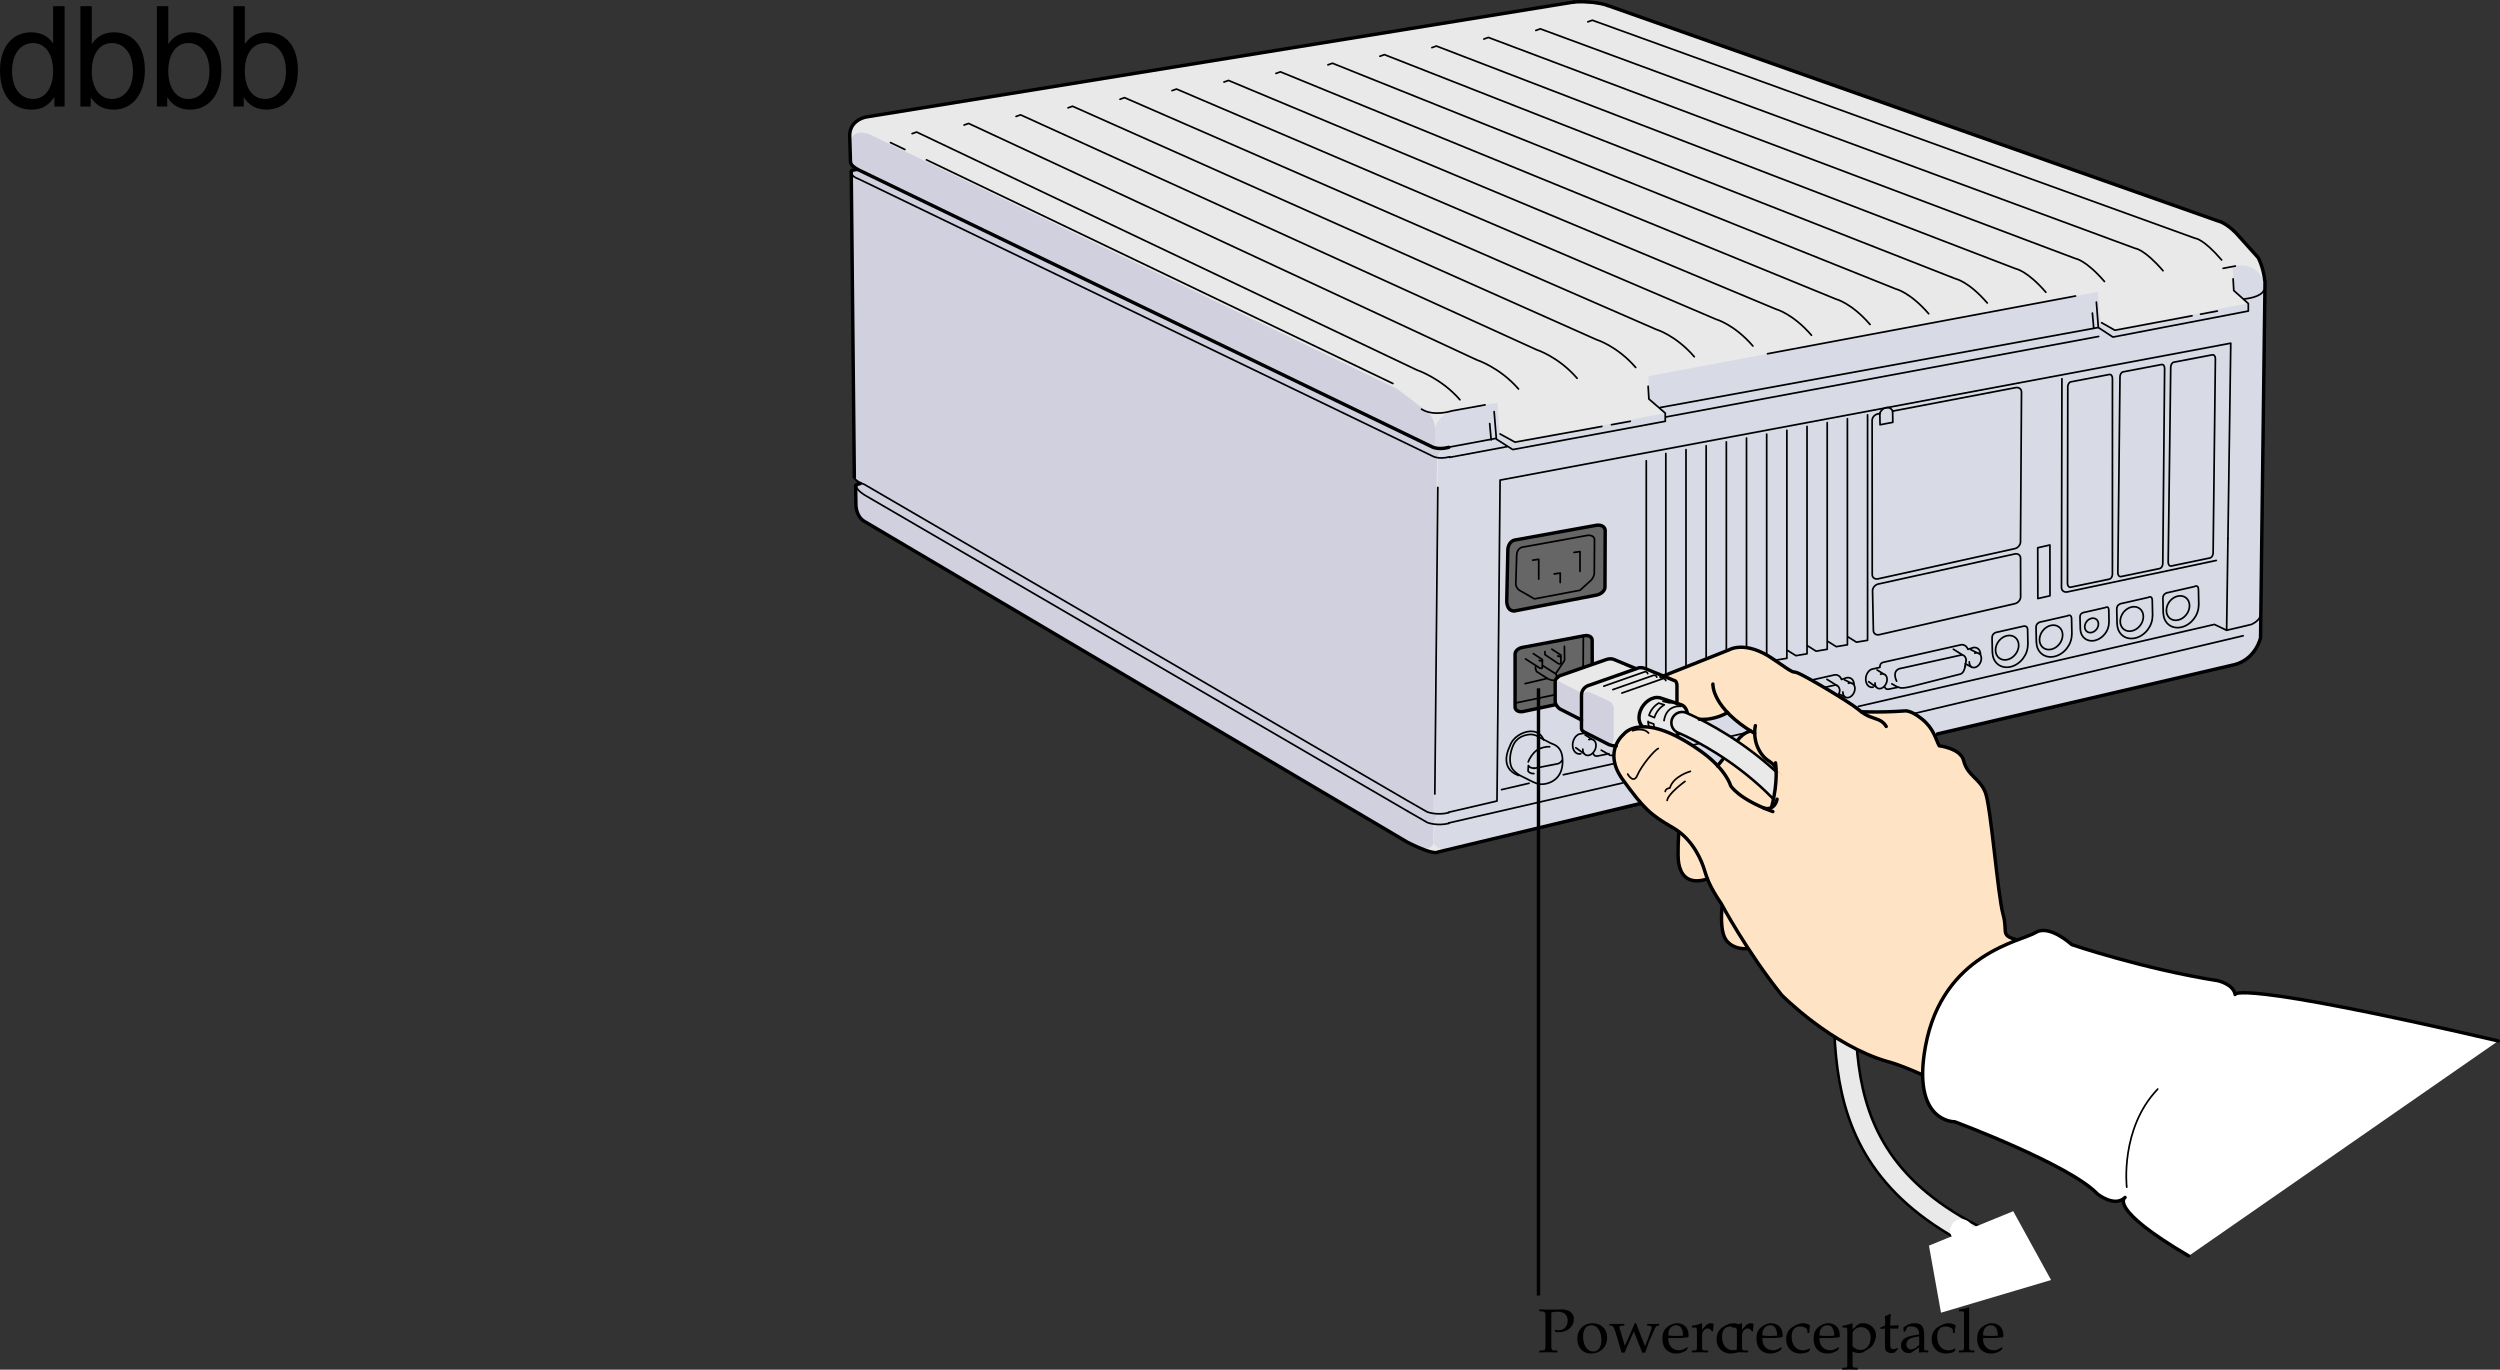 <svg xmlns="http://www.w3.org/2000/svg" xmlns:xlink="http://www.w3.org/1999/xlink" width="363.359" height="199.074"><rect width="100%" height="100%" fill="#333333" stroke="none"/><defs><path id="a" d="M1.938-5.781c.328-.078.578-.11.89-.11.985 0 1.485.454 1.485 1.313 0 .812-.547 1.375-1.329 1.375a1.44 1.44 0 0 1-.546-.094l.078.328c.218.047.343.047.53.047 1.235 0 2.173-.828 2.173-1.906 0-.875-.703-1.406-1.844-1.406-.047 0-.14 0-.25.015-.453.016-1 .016-1.281.016-.282 0-.75 0-1.64-.031v.28l.405.016c.422.047.47.125.485.813v4.047c-.016.719-.047.797-.469.812L.203-.25v.281C.734.016 1.047 0 1.516 0c.468 0 .78.016 1.312.031V-.25l-.422-.016c-.422-.015-.453-.078-.469-.812Zm0 0"/><path id="b" d="M2.516-4.219C1.203-4.219.28-3.297.28-1.953c0 1.266.797 2.14 1.969 2.14 1.39 0 2.375-.968 2.375-2.328 0-1.218-.875-2.078-2.11-2.078zm-.172.297c.844 0 1.437.89 1.437 2.125 0 1.047-.437 1.688-1.187 1.688-.875 0-1.469-.875-1.469-2.157 0-1.078.438-1.656 1.219-1.656zm0 0"/><path id="c" d="M3.719-4.219c-.75 1.75-.86 2-1.438 3.282l-.75-2.485C1.5-3.5 1.5-3.578 1.5-3.64c0-.14.11-.218.344-.218l.36-.016v-.25c-.626.016-.876.016-1.079.016-.203 0-.453 0-1.078-.016v.25l.266.016c.25.015.359.203.593.89l.906 3.03h.422L3.125-2c.078-.188.094-.203.469-1.016L4.813.063h.421c.079-.235.141-.422.204-.594.171-.531.375-1.078.406-1.14l.625-1.407c.265-.61.375-.75.562-.781l.235-.016v-.25c-.5.016-.704.016-.875.016-.172 0-.375 0-.875-.016v.25l.296.016c.22 0 .36.109.36.28 0 .095-.031.204-.063.313L5.656-2c-.078.203-.156.406-.437 1.125l-1.032-2.61c-.125-.328-.187-.5-.265-.734Zm0 0"/><path id="d" d="m3.938-.625-.126-.094c-.562.344-.78.422-1.171.422-.579 0-1.063-.266-1.313-.703-.172-.281-.234-.547-.25-1.063h1.313c.64 0 1.062-.046 1.625-.14 0-.125.015-.203.015-.313 0-1.03-.672-1.703-1.687-1.703-.313 0-.703.11-1.078.328C.53-3.453.234-2.906.234-1.969c0 .563.141 1.047.375 1.39.36.485.954.766 1.641.766.344 0 .672-.078 1.031-.234.235-.11.438-.219.469-.281zm-.704-1.781c-.468.015-.671.031-1.015.031a9.74 9.74 0 0 1-1.125-.063c0-.421.031-.609.14-.859a1.12 1.12 0 0 1 1-.625c.313 0 .547.11.704.36.203.296.265.562.296 1.156zm0 0"/><path id="e" d="M.188-.25v.281C.78.016 1.046 0 1.296 0c.219 0 .547.016 1.281.031V-.25L2.11-.266c-.406-.03-.421-.046-.421-.656v-1.547c0-.547.359-.984.812-.984.266 0 .453.125.594.406h.187l.078-1.078c-.093-.063-.25-.094-.421-.094-.266 0-.547.14-.735.36l-.515.593v-.921l-.079-.032a4.904 4.904 0 0 1-1.406.36v.265h.344c.36 0 .375.031.39.656v2.016C.922-.328.922-.297.61-.266zm0 0"/><path id="f" d="M3.594-2.797c0-.422.047-.781.125-1.11-.36-.218-.672-.312-1.047-.312-.438 0-.938.172-1.469.516-.64.39-.969 1.015-.969 1.812 0 1.22.844 2.079 2.063 2.079.469 0 1.14-.172 1.234-.313l.188-.281-.094-.14c-.344.171-.625.265-.938.265-1 0-1.656-.781-1.656-1.969 0-.969.438-1.5 1.25-1.5.406 0 .828.172 1 .406l.063.547zm0 0"/><path id="g" d="M.078 2.266v.265c.61-.015.875-.031 1.125-.031.234 0 .5.016 1.125.031v-.265l-.422-.032c-.312-.03-.328-.062-.328-.656V-.109c.281.156.563.218.953.218.281 0 .5-.062.64-.14l1.032-.672c.36-.235.781-1.156.781-1.735 0-1-.828-1.78-1.875-1.78-.328 0-.656.093-.796.218l-.735.672v-.86l-.078-.03a5.038 5.038 0 0 1-1.406.359v.265h.328c.375 0 .39.031.39.656v4.516c0 .594-.015.625-.328.656zm1.5-5.016c0-.125.047-.234.156-.375a1.312 1.312 0 0 1 1.079-.516c.843 0 1.39.594 1.39 1.532 0 1.015-.61 1.765-1.406 1.765-.5 0-.875-.172-1.219-.531zm0 0"/><path id="h" d="M.875-3.438v2.594c0 .656.297.953 1 .953.203 0 .422-.046.469-.109l.437-.484-.125-.141c-.219.125-.344.172-.515.172-.36 0-.5-.188-.5-.625v-2.36h1.156l.078-.484-1.234.047v-.344c0-.36.03-.75.093-1.265l-.109-.11c-.219.14-.484.25-.766.344.032.25.047.438.047.719v.625l-.703.312v.188zm0 0"/><path id="i" d="M2.922-.734 2.875.03c.438-.014.578-.03.703-.03.11 0 .172 0 .469.016l.187.015V-.25l-.343-.016c-.235-.015-.25-.046-.25-.515v-1.656c0-1.313-.375-1.782-1.422-1.782-.406 0-.75.094-1.094.297l-.484.297v.578l.234.063L1-3.266c.188-.421.281-.484.688-.484.843 0 1.203.344 1.234 1.156l-.89.156C.796-2.203.281-1.78.281-.984c0 .687.421 1.093 1.14 1.093.172 0 .312-.03.375-.078zm0-.375c-.266.359-.828.703-1.188.703-.359 0-.671-.328-.671-.719a.98.98 0 0 1 .437-.813c.234-.14.734-.265 1.422-.359zm0 0"/><path id="j" d="M.188-.25v.281C.813.016 1.078 0 1.313 0c.234 0 .5.016 1.125.031V-.25L2.03-.266c-.328-.046-.328-.062-.344-.656v-5.547L1.61-6.53c-.39.156-.687.218-1.406.328v.25H.72c.156 0 .219.11.219.375v4.656C.923-.327.923-.296.61-.265zm0 0"/><path id="k" d="M9.906-14.578H8.234v5.422c-.687-1.063-1.812-1.625-3.218-1.625-2.72 0-4.5 2.187-4.5 5.515 0 3.547 1.718 5.72 4.562 5.72 1.438 0 2.438-.532 3.344-1.829V0h1.484Zm-4.61 5.36c1.798 0 2.938 1.577 2.938 4.093 0 2.422-1.156 4.031-2.921 4.031-1.829 0-3.047-1.625-3.047-4.062 0-2.438 1.218-4.063 3.03-4.063zm0 0"/><path id="l" d="M1.078-14.578V0h1.5v-1.344C3.375-.125 4.438.453 5.906.453c2.75 0 4.547-2.25 4.547-5.734 0-3.407-1.687-5.5-4.469-5.5-1.437 0-2.468.547-3.25 1.719v-5.516zm4.578 5.36c1.86 0 3.063 1.624 3.063 4.124 0 2.375-1.235 4-3.063 4-1.781 0-2.922-1.61-2.922-4.062 0-2.469 1.141-4.063 2.922-4.063zm0 0"/></defs><path fill="#e9e9e9" stroke="#000" stroke-linecap="round" stroke-linejoin="round" stroke-width=".25" d="M228.77.292 125.887 17.003s-2.594.434-2.38 3.028l.11 3.57s.055.629.93 1.004l-.824.402.449 44.344s.187.629.937.879c0 0-.687.062-.75.375l.063 2.937c.125 1.563 1.23 2.247 1.23 2.247l78.965 46.656c3.895 1.95 4.328 1.406 4.328 1.406l115.93-27.273c3.027-.868 3.68-3.871 3.68-3.871s.738-50.977.648-51.696c-.351-2.726-1-3.574-1-3.574l-3.223-3.586c-1.511-1.516-2.523-1.707-2.523-1.707L233.645.792"/><path fill="#d8dbe6" d="m217.61 58.546-6.376 1.121s-2.875.875-2.625 3.25l.125 2.25.875.125-.625 1.375-.625 51.625.625-.125-.5 1.625-.125 2.75s.625 1.375 3 .75l113-26.625s3.5-.375 4.25-4.375l.563-50.625s-.375-3.625-4.25-3l-.438.063.188 3.5 2.125 1.812-19.313 3.938-2.187-1.25-.125-1.125-.25-3.188-65.313 12.25v3.375l2.375 2-21.75 4.25-2.25-1.25-.312-4.125-.063-.37"/><path fill="#d1d0df" d="M126.422 19.542s-2.688-1.187-2.875 1.438l.062 2.625s.125.625.875.937l-.687.375.375 44.375s.187.625.937.938c0 0-.75.125-.75.375l.063 3.062s.125 1.5 1.187 2.125l78.25 46.188s3.75 2.438 4.438.688l.062-2.876.563-1.5-.563-.062.5-51.688.688-1.312s-.688-.125-.875-.125l-.063-2.438s.125-1.75-1.25-2.875c-.484-.394-4.25-3.25-4.25-3.25l-76.687-37"/><path fill="#fee4c4" d="M307.223 170.273c-3.602-2.473-22.258-11.305-22.258-11.305-7.516-3.992-10.594-4.668-10.594-4.668-8.21-2.363-15.41-9.675-15.41-9.675-1.742-2.165-3.32-4.41-4.649-6.426l-.414-.324s-1.8.222-2.925-1.125c-1.125-1.352-.676-4.95-.676-4.95l-.121-.46c-1.7-2.485-2.13-3.817-2.465-4.942l.45 1.352c-3.153 1.011-3.938-1.012-4.165-2.25-.223-1.239 0-4.387 0-4.387l-.012-.195-.886-.649c-3.262-1.86-4.274-2.871-7.25-6.969-2.973-4.093.16-6.59.16-6.59s2.605-3.64 11.195 2.477c0 0 1.746 1.23 2.418 2.137l.973-1.23c.23-.45 1.953-2.481 1.953-2.481.902-1.238 1.914-1.352 1.914-1.352l.562.336c-6.3-3.71-6.062-7.172-6.062-7.172-.027 1.946 2.125 4.137 2.125 4.137s-1.883 1.254-4.113.969c-.575-.07-1.676-.113-1.676-.113.125-1.75-.875-1.938-.875-1.938l-.75-.25.062-2.313c.063-.937-.437-1.062-.437-1.062l-1.375-.625 9.387-3.781s2.363-1.461 6.414 1.351c3.664 2.543 2.476 1.575 3.601 2.024 1.125.449 7.422 4.164 8.774 5.289l.453.336c.762.031 1.562.031 2.36.031 1.8 0 3.894-.148 3.894-.148s.828-.215 2.55 1.183c1.723 1.395 1.965 2.895 2.497 3.883 0 0 3.101.363 3.546 2.137.563 2.25 2.32 2.554 3.149 4.613.828 2.059 1.8 14.934 2.586 17.746.789 2.813-.676 3.066 2.59 3.855 0 0 3.148 0 6.297 3.375 2.285 2.446 19.015 4.754 22.613 5.657"/><path fill="none" stroke="#000" stroke-linecap="round" stroke-linejoin="round" stroke-miterlimit="10" stroke-width=".25" d="m210.66 66.48 8.387-1.563m23.063-4.312 62.917-11.703"/><path fill="none" stroke="#000" stroke-linecap="round" stroke-linejoin="round" stroke-width=".25" d="m210.55 119.613 25.31-5.82m42.5-10.125 47.667-11.266"/><path fill="none" stroke="#000" stroke-linecap="round" stroke-linejoin="round" stroke-miterlimit="10" stroke-width=".25" d="M206.617 59.472c1.801 1.125 4.383.25 4.383.25l4.844-.875"/><path fill="none" stroke="#000" stroke-linecap="round" stroke-linejoin="round" stroke-width=".5" d="M228.77.292 125.887 17.003s-2.594.434-2.38 3.028l.11 3.57m.106 1.406.449 44.344m.188 1.254.042 2.809s.004 1.664 1.25 2.375M233.645.792l88.812 31.352s1.012.191 2.523 1.707l3.223 3.586s.781 1.355 1 3.574l-.488 38.887m0 0-.16 12.809s-.653 3.003-3.68 3.87l-43.266 10.09m-43.249 10.126-29.415 7.058s-.433.543-4.328-1.406l-78.965-46.656"/><path fill="none" stroke="#000" stroke-linecap="round" stroke-linejoin="round" stroke-miterlimit="10" stroke-width=".5" d="M123.617 23.601c0 .43 1.02 1.02 1.02 1.02l83.441 40.293s.867.539 2.488.105"/><path fill="none" stroke="#000" stroke-linecap="round" stroke-linejoin="round" stroke-width=".25" d="M124.172 69.351c0 .54 1.473 1.066 1.473 1.066l78.937 45.961m0 0 2.848 1.633s1.406.543 3.136.11"/><path fill="none" stroke="#000" stroke-linecap="round" stroke-linejoin="round" stroke-miterlimit="10" stroke-width=".25" d="m210.66 64.98 6.7-1.25m23.937-4.5 63.683-11.629m21.13-4.121.43-.078s2.054-.219 2.487-1.192"/><path fill="none" stroke="#000" stroke-linecap="round" stroke-linejoin="round" stroke-width=".25" d="m210.512 118.066 7.066-1.645.45-46.64 106.199-19.899-.41 28.395"/><path fill="none" stroke="#000" stroke-linecap="round" stroke-linejoin="round" stroke-width=".25" d="m323.816 78.277-.191 13.328 3.582-.84s1.129-.441 1.348-1.305"/><path fill="none" stroke="#000" stroke-linecap="round" stroke-linejoin="round" stroke-miterlimit="10" stroke-width=".25" d="m132.57 19.425.653-.234 72.695 34.582s3.55 1.18 6.27 4.328M129.43 20.726l2.093 1.004m3.137 1.504 67.785 32.504"/><path fill="none" stroke="#000" stroke-linecap="round" stroke-linejoin="round" stroke-width=".25" d="m208.977 70.847-.434 44.559m9.699-.636 3.988-.927m4.989-1.238 7.39-1.625m11.375-2.687 7.625-1.75m16.501-3.875 51.738-11.91 1.777.847M216.73 63.937l-.214-2.375m.648-1.734.324 4 2.38 1.515 22.167-4.11v-1.187l-2.379-2.054-.11-1.84"/><path fill="none" stroke="#000" stroke-linecap="round" stroke-linejoin="round" stroke-width=".25" d="m218.027 63.074 2.164 1.187 12.633-2.281m1.395-.25 2.734-.496m67.356-13.535-.192-2.188m.578-1.594.285 3.684 2.114 1.39 19.683-3.78v-1.094l-2.113-1.89-.094-1.692"/><path fill="none" stroke="#000" stroke-linecap="round" stroke-linejoin="round" stroke-width=".25" d="m305.46 46.906 1.923 1.09 11.215-2.098m1.242-.231 2.426-.457"/><path fill="none" stroke="#000" stroke-linecap="round" stroke-linejoin="round" stroke-miterlimit="10" stroke-width=".25" d="m225.984 100.418-1.558.292s-.578.239-1.54-.347l-1.218-.813s-.582-.465-.711-1.125V95.86c-.086-.442.66-.828.66-.828l7.317-1.551c.754-.121.738.3.738.3v2.657s.133.316-.125.793"/><path fill="#666" d="m220.059 88.812 11.96-2.316c.72-.13 1.278-.668 1.254-1.204l.032-8.195c-.012-.539-.602-.875-1.32-.746l-11.883 2.152s-.95.223-.95 1.524l-.152 7.11s-.152 1.62 1.059 1.675"/><path fill="none" stroke="#000" stroke-linecap="round" stroke-linejoin="round" stroke-miterlimit="10" stroke-width=".5" d="m220.059 88.812 11.96-2.316c.72-.13 1.278-.668 1.254-1.204l.032-8.195c-.012-.539-.602-.875-1.32-.746l-11.883 2.152s-.95.223-.95 1.524l-.152 7.11s-.152 1.62 1.059 1.675zm0 0"/><path fill="#666" stroke="#000" stroke-linecap="round" stroke-linejoin="round" stroke-miterlimit="10" stroke-width=".5" d="m226.11 102.418-4.766 1.003c-.606.11-1.114-.171-1.137-.625v-7.683c-.027-.453.445-.906 1.05-1.012l9.044-1.707c.605-.105 1.101.176 1.11.629l.01 3.52"/><path fill="none" stroke="#000" stroke-linecap="round" stroke-linejoin="round" stroke-miterlimit="10" stroke-width=".25" d="m230.129 92.542-.027 4.438m-4.118 4-5.539 1.16"/><path fill="none" stroke="#000" stroke-linecap="round" stroke-linejoin="round" stroke-width=".25" d="M242.117 97.98V65.914m2.933 30.941V65.351m2.93 30.316V64.79m2.934 29.815V64.226m2.93 29.879V63.667m2.933 31.547V63.105m.149 32.109 1.172.735m0 0 1.613-.27m-.001.001V62.545m.145 32.017 1.176.734m0 0 1.61-.273m-.001 0v-33.04m.15 31.923 1.17.738m0 0 1.614-.273m0-.001V61.422m.145 31.831 1.176.735m0 0 1.613-.27m0 0v-32.86m.144 31.743 1.172.734m0 0 1.614-.27m0 .001V60.3"/><path fill="none" stroke="#000" stroke-linecap="round" stroke-linejoin="round" stroke-miterlimit="10" stroke-width=".25" d="M219.648 111.414c.215.593.907 1.093 1.395 1.351l1.754.88c.305.12.648.292 1 .327.95.094 3.316-.394 3.316-3.316 0-2.406-1.472-2.43-1.898-2.73l-1.68-.876a2.01 2.01 0 0 0-1.308-.285c-1.016.117-1.954.633-2.36 1.73 0 0-.703 1.57-.219 2.919zm0 0"/><path fill="none" stroke="#000" stroke-linecap="round" stroke-linejoin="round" stroke-miterlimit="10" stroke-width=".25" d="M225.234 108.543c-.437-.063-1.37.132-1.875.5-.57.417-1.043 1.14-1.242 1.69"/><path fill="none" stroke="#000" stroke-linecap="round" stroke-linejoin="round" stroke-miterlimit="10" stroke-width=".25" d="M224.36 107.543c-.32-.88-1.13-1.348-2.118-1.235-.957.11-2.375.781-2.808 2.188 0 0-1.73 3.136 1.296 4.218m2.254-1.066c-.632.023-.843-.379-.843-.379l-.047.79s.21.401.843.378"/><path fill="none" stroke="#000" stroke-linecap="round" stroke-linejoin="round" stroke-miterlimit="10" stroke-width=".25" d="m222.938 111.687 3.562-.7s.512-.253.484-.444m3.5-4-.84.124c-.613.137-1.093.891-1.066 1.692.024.797.547 1.332 1.164 1.2m1.805-.079c.21.496.465.45.957.34l1.348-.27s-.133.39.757.18m-4.559-.84c-.003.445.212.805.575.887.48.11 1.047-.324 1.262-.965.21-.637-.008-1.246-.492-1.355a.792.792 0 0 0-.454.043m.793.148-1.347-.828m-.129 2.742-1.219-.879m4.555.832-.86-.48"/><path fill="none" stroke="#000" stroke-linecap="round" stroke-linejoin="round" stroke-width=".25" d="M239.277 66.968V97.23"/><path fill="none" stroke="#000" stroke-linecap="round" stroke-linejoin="round" stroke-miterlimit="10" stroke-width=".25" d="m275.07 59.753 17.907-3.414c.46-.09.836.2.836.645l-.145 21.77c0 .44-.375.886-.84.992l-19.851 4.382c-.465.106-.852-.164-.86-.601l-.015-22.399c-.012-.445.359-.875.82-.964l.297-.059m-1.055 25.765c-.008-.437.363-.878.828-.984l19.836-4.37c.465-.106.844.167.848.609l.011 5.625c0 .44-.375.886-.843.992l-19.7 4.504c-.468.105-.851-.168-.859-.606zm49.957-4.413-21.637 4.574c-.464.097-.847-.18-.859-.621l.063-30.356"/><path fill="none" stroke="#000" stroke-linecap="round" stroke-linejoin="round" stroke-miterlimit="10" stroke-width=".25" d="M306.574 54.43c.254-.048.457.202.457.558l-.004 28.465c.004.351-.199.675-.453.722l-5.621 1.172c-.25.047-.453-.199-.457-.55l.043-28.57c0-.36.203-.685.453-.731zm7.594-1.446c.25-.05.45.2.445.555l-.265 28.37c-.004.356-.211.68-.465.727l-5.617 1.168c-.25.047-.453-.199-.45-.55l.309-28.477c.004-.356.207-.684.457-.73zm7.527 24.668-.03 2.719c-.005.351-.212.675-.466.722l-5.617 1.172c-.254.047-.453-.2-.45-.55l.368-28.344c.004-.356.21-.684.46-.73l5.587-1.067c.25-.047.45.203.445.558l-.297 25.52m-7.265 11.449c.027 1.461 1.203 2.383 2.617 2.059 1.418-.32 2.543-1.766 2.512-3.227m-.024-2.137.043 2.157m-5.215-.977.047 2.129m5.125-3.309c.024-.945-.605-.539-.605-.539l-3.739.852s-.867.066-.828.867"/><path fill="none" stroke="#000" stroke-linecap="round" stroke-linejoin="round" stroke-miterlimit="10" stroke-width=".25" d="M316.586 90.117c.93-.211 1.668-1.16 1.648-2.121-.02-.957-.789-1.563-1.718-1.352-.93.211-1.668 1.16-1.645 2.121.016.957.785 1.563 1.715 1.352zm-20.598 3.242c.031 1.457 1.203 2.383 2.621 2.058 1.414-.32 2.54-1.769 2.508-3.23m-.023-2.133.043 2.153m-5.211-.977.043 2.133m5.125-3.309c.027-.949-.602-.543-.602-.543l-3.742.852s-.863.066-.824.867"/><path fill="none" stroke="#000" stroke-linecap="round" stroke-linejoin="round" stroke-miterlimit="10" stroke-width=".25" d="M298.148 94.375c.93-.211 1.665-1.16 1.645-2.122-.02-.957-.79-1.562-1.715-1.351-.933.21-1.668 1.16-1.648 2.117.02.961.789 1.566 1.718 1.356zm8.352-5.633.035 1.746m-.035-1.746c.02-.766-.492-.438-.492-.438l-3.031.692s-.696.05-.664.703l.05 1.722c.024 1.18.973 1.93 2.121 1.668 1.149-.261 2.059-1.433 2.036-2.617"/><path fill="none" stroke="#000" stroke-linecap="round" stroke-linejoin="round" stroke-miterlimit="10" stroke-width=".25" d="M304.02 91.925c.55-.129.988-.687.972-1.254-.012-.566-.465-.921-1.012-.796-.55.125-.984.683-.976 1.25.016.566.469.921 1.016.8zm3.699-1.245c.031 1.464 1.203 2.386 2.62 2.062 1.415-.32 2.54-1.77 2.509-3.23m-.024-2.134.043 2.157m-5.211-.981.043 2.133m5.125-3.309c.024-.945-.605-.543-.605-.543l-3.739.852s-.863.066-.824.867"/><path fill="none" stroke="#000" stroke-linecap="round" stroke-linejoin="round" stroke-miterlimit="10" stroke-width=".25" d="M309.879 91.699c.926-.211 1.664-1.16 1.644-2.121-.02-.957-.789-1.563-1.718-1.352-.93.211-1.664 1.16-1.645 2.121.02.957.79 1.563 1.719 1.352zm-20.281 3.16c.03 1.46 1.203 2.383 2.62 2.062 1.415-.324 2.54-1.77 2.509-3.23m-.024-2.137.043 2.156m-5.211-.98.043 2.133m-.043-2.133c-.039-.8.824-.867.824-.867l3.739-.848s.625-.152.605.54"/><path fill="none" stroke="#000" stroke-linecap="round" stroke-linejoin="round" stroke-miterlimit="10" stroke-width=".25" d="M291.758 95.875c.93-.211 1.664-1.16 1.648-2.118-.023-.96-.793-1.566-1.722-1.355-.93.21-1.668 1.164-1.645 2.121.02.957.79 1.562 1.719 1.352zm0 0"/><path fill="none" stroke="#000" stroke-linecap="round" stroke-linejoin="round" stroke-width=".25" d="m297.953 86.593-.012-7.383-1.77.403.016 7.383zm0 0"/><path fill="none" stroke="#000" stroke-linecap="round" stroke-linejoin="round" stroke-miterlimit="10" stroke-width=".25" d="m273.219 60.097.035 1.64 1.855-.355-.03-1.64"/><path fill="none" stroke="#000" stroke-linecap="round" stroke-linejoin="round" stroke-miterlimit="10" stroke-width=".25" d="M275.066 59.683c-.195-.328-.539-.508-.933-.43-.445.086-.82.473-.973.954"/><path fill="none" stroke="#000" stroke-linecap="round" stroke-linejoin="round" stroke-width=".25" d="m204.621 117.921-78.933-45.957s-1.215-.73-1.192-1.254"/><path fill="none" stroke="#000" stroke-linecap="round" stroke-linejoin="round" stroke-width=".5" d="M124.36 70.605c.007-.176.292-.223.667-.316"/><path fill="none" stroke="#000" stroke-linecap="round" stroke-linejoin="round" stroke-width=".25" d="m204.621 117.921 2.848 1.637m0 0s1.406.543 3.136.11"/><path fill="none" stroke="#000" stroke-linecap="round" stroke-linejoin="round" stroke-miterlimit="10" stroke-width=".5" d="M124.637 24.62c-.742.106-.992.153-.914.387"/><path fill="none" stroke="#000" stroke-linecap="round" stroke-linejoin="round" stroke-miterlimit="10" stroke-width=".25" d="M123.86 25.355c.132.39.902.64.902.64l83.441 40.294s.867.539 2.488.105M228.77.292s2.75-.25 4.875.5m-93.52 17.383.656-.234 73.84 34.36s3.363 1.09 6.082 4.234m-73.023-39.61.656-.234 74.988 34.137s3.176 1 5.895 4.148m-73.985-39.301.653-.234 76.14 33.918s2.989.906 5.711 4.05M162.79 14.425l.655-.234 77.285 33.695s2.805.817 5.524 3.961m-75.91-38.672.656-.234 78.434 33.473s2.617.726 5.336 3.87m-76.872-38.359.657-.234 79.586 33.25s2.425.637 5.144 3.781m-77.832-38.047.652-.234 80.739 33.031s2.238.543 4.957 3.688M193.008 9.425l.656-.234L275.547 42s2.05.453 4.773 3.597M200.563 8.175l.656-.234 83.031 32.586s1.863.363 4.586 3.508m-80.719-37.11.656-.234 84.184 32.363s1.676.274 4.395 3.418m-81.68-36.797.656-.234 85.332 32.14s1.488.184 4.207 3.329m-82.64-36.485.652-.234 86.484 31.918s1.301.09 4.02 3.238M230.781 3.175l.653-.234 87.632 31.7s1.114-.005 3.832 3.14m-66.003 13.636 44.77-8.394m21.452-4.02 1.778-.336"/><path fill="#e9e9e9" d="m229.86 104.644-3.141-1.602s-.559-.375-.684-1v-2.914c-.09-.418.637-.898.637-.898l6.812-2.375c.75-.25 1.25.062 1.25.062l3 1.25"/><path fill="#e9e9e9" d="M234.922 108.418c-.563.062-1.063-.188-1.063-.188l-3.562-1.813c-.5-.25-.438-.562-.438-.562v-4.75c0-1.313 1.227-1.543 1.227-1.543l7.125-2.508s.46-.074.898.113l4.25 1.75s.438 0 .375 1.063v2.313"/><path fill="none" stroke="#000" stroke-linecap="round" stroke-linejoin="round" stroke-miterlimit="10" stroke-width=".25" d="m233.11 99.73 5.968-2.098s.344-.027.406.285m-5.062 2.313 5.969-2.098s.343-.027.406.285m-5.063 2.313 5.97-2.098s.343-.027.405.285"/><path fill="#e9e9e9" d="M238.941 105.765c-.46-.293-.738-.844-.718-1.547.039-1.242 1.011-2.488 2.172-2.785.292-.074.566-.078.816-.031l3.273 1.078c.547.262.844 1.02.82 1.797-.038 1.242-1.011 2.488-2.175 2.781-.426.11-.82.074-1.145-.078l-3.043-1.215"/><path fill="none" stroke="#000" stroke-linecap="round" stroke-linejoin="round" stroke-miterlimit="10" stroke-width=".5" d="M238.941 105.765c-.46-.293-.738-.844-.718-1.547.039-1.242 1.011-2.488 2.172-2.785.293-.074.566-.078.816-.031l3.273 1.078c.547.262.844 1.02.82 1.797-.038 1.242-1.011 2.488-2.175 2.781-.426.11-.82.074-1.145-.078zm0 0"/><path fill="none" stroke="#000" stroke-linecap="round" stroke-linejoin="round" stroke-miterlimit="10" stroke-width=".25" d="m243.094 102.023 1.39.457c.547.262.844 1.02.82 1.797-.034 1.062-.75 2.129-1.683 2.598"/><path fill="none" stroke="#000" stroke-linecap="round" stroke-linejoin="round" stroke-miterlimit="10" stroke-width=".25" d="M242.523 101.902a1.863 1.863 0 0 0-.812.031l.95.223a1.79 1.79 0 0 1 .675-.004m-3.082 4.113c-.43-.273-.703-.773-.719-1.41m.922-.551a3.248 3.248 0 0 1 1.441-1.863l-.812-.25a3.228 3.228 0 0 0-1.414 1.777zm-.785.676.683.25c.047.578.313 1.027.711 1.285m3.231-3.847s-2.063-.313-2.438 2.062"/><path fill="none" stroke="#000" stroke-linecap="round" stroke-linejoin="round" stroke-miterlimit="10" stroke-width="3.5" d="M244.484 105.043s17.75 7.25 22.25 23.25-6.5 38.25 21 51.75"/><path fill="none" stroke="#e9e9e9" stroke-linecap="round" stroke-linejoin="round" stroke-miterlimit="10" stroke-width="2.75" d="M244.484 105.043s17.75 7.25 22.25 23.25-6.5 38.25 21 51.75"/><path fill="#fff" d="m292.61 176.042-12.25 5 1.75 9.75 16-4.75-5.5-10"/><g transform="translate(-15.39 -6.208)"><use xlink:href="#a" width="100%" height="100%" x="238.924" y="202.75"/><use xlink:href="#b" width="100%" height="100%" x="244.36" y="202.75"/><use xlink:href="#c" width="100%" height="100%" x="249.274" y="202.75"/><use xlink:href="#d" width="100%" height="100%" x="256.78" y="202.75"/><use xlink:href="#e" width="100%" height="100%" x="261.091" y="202.75"/><use xlink:href="#f" width="100%" height="100%" x="264.646" y="202.75"/><use xlink:href="#e" width="100%" height="100%" x="266.896" y="202.75"/><use xlink:href="#d" width="100%" height="100%" x="270.451" y="202.75"/><use xlink:href="#f" width="100%" height="100%" x="274.762" y="202.75"/><use xlink:href="#d" width="100%" height="100%" x="278.758" y="202.75"/><use xlink:href="#g" width="100%" height="100%" x="283.069" y="202.75"/><use xlink:href="#h" width="100%" height="100%" x="288.478" y="202.75"/><use xlink:href="#i" width="100%" height="100%" x="291.412" y="202.75"/><use xlink:href="#f" width="100%" height="100%" x="295.912" y="202.75"/><use xlink:href="#j" width="100%" height="100%" x="299.908" y="202.75"/><use xlink:href="#d" width="100%" height="100%" x="302.527" y="202.75"/></g><path fill="none" stroke="#000" stroke-width=".5" d="M223.61 188.292v-88.25"/><path fill="none" stroke="#000" stroke-linecap="round" stroke-linejoin="round" stroke-miterlimit="10" stroke-width=".25" d="m285.773 95.984-.195.941m.078-.133c-.152.555-.316 1.09-.777 1.192m-11.133-1.727 11.227-2.53c.46-.102.87.171 1.058.655l.723-.246c.559-.125 1.07.227 1.094.953m-14.102 1.168c-.48.106-.52.532-.52.743l-1.07.238c-.566.125-1.004.812-.976 1.543.023.726.5 1.215 1.062 1.09m1.668-.075c.192.45.402.414.852.317l1.226-.246s.07.32 1.746-.075l7.145-1.808m-12.356 1.281c-.004.406.192.735.524.809.441.097.957-.297 1.152-.88.192-.581-.008-1.14-.449-1.237a.724.724 0 0 0-.414.039m.723.136-1.23-.754m-.119 2.5-1.112-.8"/><path fill="none" stroke="#000" stroke-linecap="round" stroke-linejoin="round" stroke-miterlimit="10" stroke-width=".25" d="M285.773 95.984c-.035-.512-.363-.86-.73-.777l-8.691 1.921s-1.477.102-.688 1.875m10.563-2.8c-.004.402.191.734.523.808.441.098.957-.293 1.152-.879.192-.586-.008-1.14-.449-1.238a.695.695 0 0 0-.414.04m.723.136-1.305-.637m-10.703 5.402-.781-.437m10.402-4.125-1.46-.91m2.706 2.64-.965-.53"/><path fill="none" stroke="#000" stroke-linecap="round" stroke-linejoin="round" stroke-miterlimit="10" stroke-width=".5" d="M228.77.292s2.75-.25 4.875.5"/><path fill="#fee4c4" d="M258.234 112.043s-.238 4.554-.738 5.242l-.637 3.32.5.875 13.375 13.688-2.437-15.438-10.063-7.687"/><path fill="#fee4c4" stroke="#000" stroke-linecap="round" stroke-linejoin="round" stroke-miterlimit="10" stroke-width=".5" d="M257.668 117.96c-5.063-1.855-6.133-3.77-6.133-3.77s-.617-2.358-4.332-5.003c-8.59-6.117-11.195-2.477-11.195-2.477s-3.133 2.497-.16 6.59c2.976 4.098 3.988 5.11 7.25 6.97 3.047 1.73 4.273 5.003 4.613 6.128.336 1.125.766 2.457 2.465 4.941 0 0 3.722 6.985 8.785 13.286 0 0 7.2 7.312 15.41 9.675 0 0 3.078.676 10.594 4.668 0 0 18.656 8.832 22.258 11.305"/><path fill="none" stroke="#000" stroke-linecap="round" stroke-linejoin="round" stroke-miterlimit="10" stroke-width=".25" d="M236.574 112.507s.844 1.516 1.406.168c.563-1.351 2.473-3.656 3.036-3.883m4.668 3.321s-2.473.672-2.98 2.418c0 0-.618.054-.673.504m2.867-1.461s-2.418 1.742-2.59 2.758m-5.003-10.125s1.52-.563 2.304.336"/><path fill="none" stroke="#000" stroke-linecap="round" stroke-linejoin="round" stroke-miterlimit="10" stroke-width=".5" d="M251.086 103.562s-1.875 1.188-4.113.969m7.487 1.73s-1.01.114-1.913 1.352m-2.187 2.805-.739.906m-8.211-12.938 9.899-3.937s2.363-1.461 6.414 1.351c3.664 2.543 2.476 1.575 3.601 2.024 1.125.449 7.422 4.164 8.774 5.289 1.351 1.125 2.023 1.125 2.812 1.46 0 0 .79.227 1.238 1.012"/><path fill="none" stroke="#000" stroke-linecap="round" stroke-linejoin="round" stroke-miterlimit="10" stroke-width=".5" d="M248.96 99.425s-.237 3.461 6.063 7.172"/><path fill="none" stroke="#000" stroke-linecap="round" stroke-linejoin="round" stroke-miterlimit="10" stroke-width=".5" d="M255.133 105.472s-.45 1.801.566 3.602c1.012 1.8 1.797 1.351 2.36 2.586m-14.063 9.453s-.223 3.148 0 4.387c.227 1.238 1.012 3.261 4.164 2.25m74.473 18.03c-3.598-.902-20.328-3.21-22.613-5.655-3.149-3.375-6.297-3.375-6.297-3.375-3.266-.79-1.801-1.043-2.59-3.856-.785-2.812-1.758-15.687-2.586-17.746-.828-2.059-2.586-2.363-3.149-4.613-.445-1.774-3.546-2.137-3.546-2.137-.532-.988-.774-2.488-2.497-3.883-1.722-1.398-2.55-1.183-2.55-1.183s-2.094.148-3.895.148c-.797 0-1.597 0-2.36-.031m-14.179 14.008s1.52.503 1.914-1.297"/><path fill="none" stroke="#000" stroke-linecap="round" stroke-linejoin="round" stroke-miterlimit="10" stroke-width=".5" d="M258.059 110.875s.449 2.585-.563 6.41m-7.199 14.515s-.45 3.598.676 4.95c1.125 1.347 2.925 1.125 2.925 1.125"/><path fill="#fff" stroke="#000" stroke-linecap="round" stroke-linejoin="round" stroke-miterlimit="10" stroke-width=".5" d="M318.11 182.542c-11.876-6.968-9.25-8.5-9.25-8.5-1.5 1.5-4-.5-4-.5-4-4.25-20.75-10.5-20.75-10.5s-6.313.149-4.25-11c2.5-13.5 14-15.25 16-16.5s5.25 1.75 5.25 1.75 10.25 3.5 21.25 5.25c0 0 2.25.5 2.5 2 0 0-.5-2.25 38.25 6.75"/><path fill="#fff" stroke="#000" stroke-linecap="round" stroke-linejoin="round" stroke-miterlimit="10" stroke-width=".25" d="M309.11 172.542s-1-8.5 4.5-14.25"/><path fill="#fff" d="M285.047 180.503a1.649 1.649 0 1 0 0-3.297 1.649 1.649 0 0 0 0 3.297"/><path fill="#d1d0df" d="M226.047 99.292v2.563s-.125.813.812 1.313l3 1.437v1.313s0 .374.688.624l3.062 1.563s.938.313.938-.938v-3.75s.25-1.062-.75-1.562l-2.875-1.313s-1-.062-1.063.876c0 0-.062-.563.063-.688l-3-1.5s-.813-.625-.875.062"/><path fill="none" stroke="#000" stroke-linecap="round" stroke-linejoin="round" stroke-miterlimit="10" stroke-width=".5" d="m229.86 104.644-3.141-1.602s-.559-.375-.684-1v-2.914c-.09-.418.637-.898.637-.898l6.812-2.375c.75-.25 1.25.062 1.25.062l3 1.25"/><path fill="none" stroke="#000" stroke-linecap="round" stroke-linejoin="round" stroke-miterlimit="10" stroke-width=".5" d="M234.922 108.418c-.313.062-1.063-.188-1.063-.188l-3.562-1.813c-.5-.25-.438-.562-.438-.562v-4.75c0-1.313 1.227-1.543 1.227-1.543l7.125-2.508s.46-.074.898.113l4.25 1.75s.438 0 .375 1.063v2.313"/><path fill="none" stroke="#000" stroke-linecap="round" stroke-linejoin="round" stroke-miterlimit="10" stroke-width=".25" d="m229.645 85.792 1.375-1.25c.5-.375.722-.945.703-1.375l.027-4.746c-.008-.433-.484-.699-1.059-.597l-9.492 1.718s-.761.18-.761 1.22l-.118 3.882s-.175.898.844 1.336l1.856 1.062zm0 0"/><path fill="none" stroke="#000" stroke-linecap="round" stroke-linejoin="round" stroke-miterlimit="10" stroke-width=".25" d="m222.77 81.417.875-.125v2.875m5.125-3.875.875-.125v2.875m-3.75.375.875-.125v1.375m.609 9.266.023 1.906c-.004.23-.191.426-.191.426l-1.102 1.652m-1.249.688-3.192.754"/><path fill="none" stroke="#000" stroke-linecap="round" stroke-linejoin="round" stroke-miterlimit="10" stroke-width=".25" d="m224.297 96.777 1.59 1.02s.64.203.207.898c-.254.414-1.09-.024-1.09-.024l-1.668-1.066s-.324-.625-.066-.781m3.46-1.384.145-.218-.012 1.207-.14.086m.007-1.075-.324-.1m-.008 1.074.325.101m-.325-.125-1.847-1.246v-.45m2.324.528-1.32-.867"/><path fill="none" stroke="#000" stroke-linecap="round" stroke-linejoin="round" stroke-miterlimit="10" stroke-width=".25" d="m224.035 96.093.14-.222-.01 1.203-.138.09m.008-1.071-.324-.105m-.008 1.074.324.102m-.324-.122-1.973-1.269m2.446.097-1.317-.867m44.539 5.356-.164.808m-3.774-2.359 3.138-.707c.46-.101.87.172 1.058.656l.723-.246c.559-.125 1.07.227 1.094.953m-2.075.895c-.035-.512-.363-.86-.73-.777l-1.344.296"/><path fill="none" stroke="#000" stroke-linecap="round" stroke-linejoin="round" stroke-miterlimit="10" stroke-width=".25" d="M267.852 100.578c-.004.402.191.734.523.808.441.098.957-.293 1.152-.879.192-.586-.008-1.14-.449-1.238a.695.695 0 0 0-.414.04m.723.136-1.305-.637m-1.082.84-1.46-.91m2.706 2.64-.965-.53"/><g transform="translate(-15.39 -6.208)"><use xlink:href="#k" width="100%" height="100%" x="14.875" y="21.687"/><use xlink:href="#l" width="100%" height="100%" x="25.995" y="21.687"/><use xlink:href="#l" width="100%" height="100%" x="37.115" y="21.687"/><use xlink:href="#l" width="100%" height="100%" x="48.235" y="21.687"/></g></svg>
